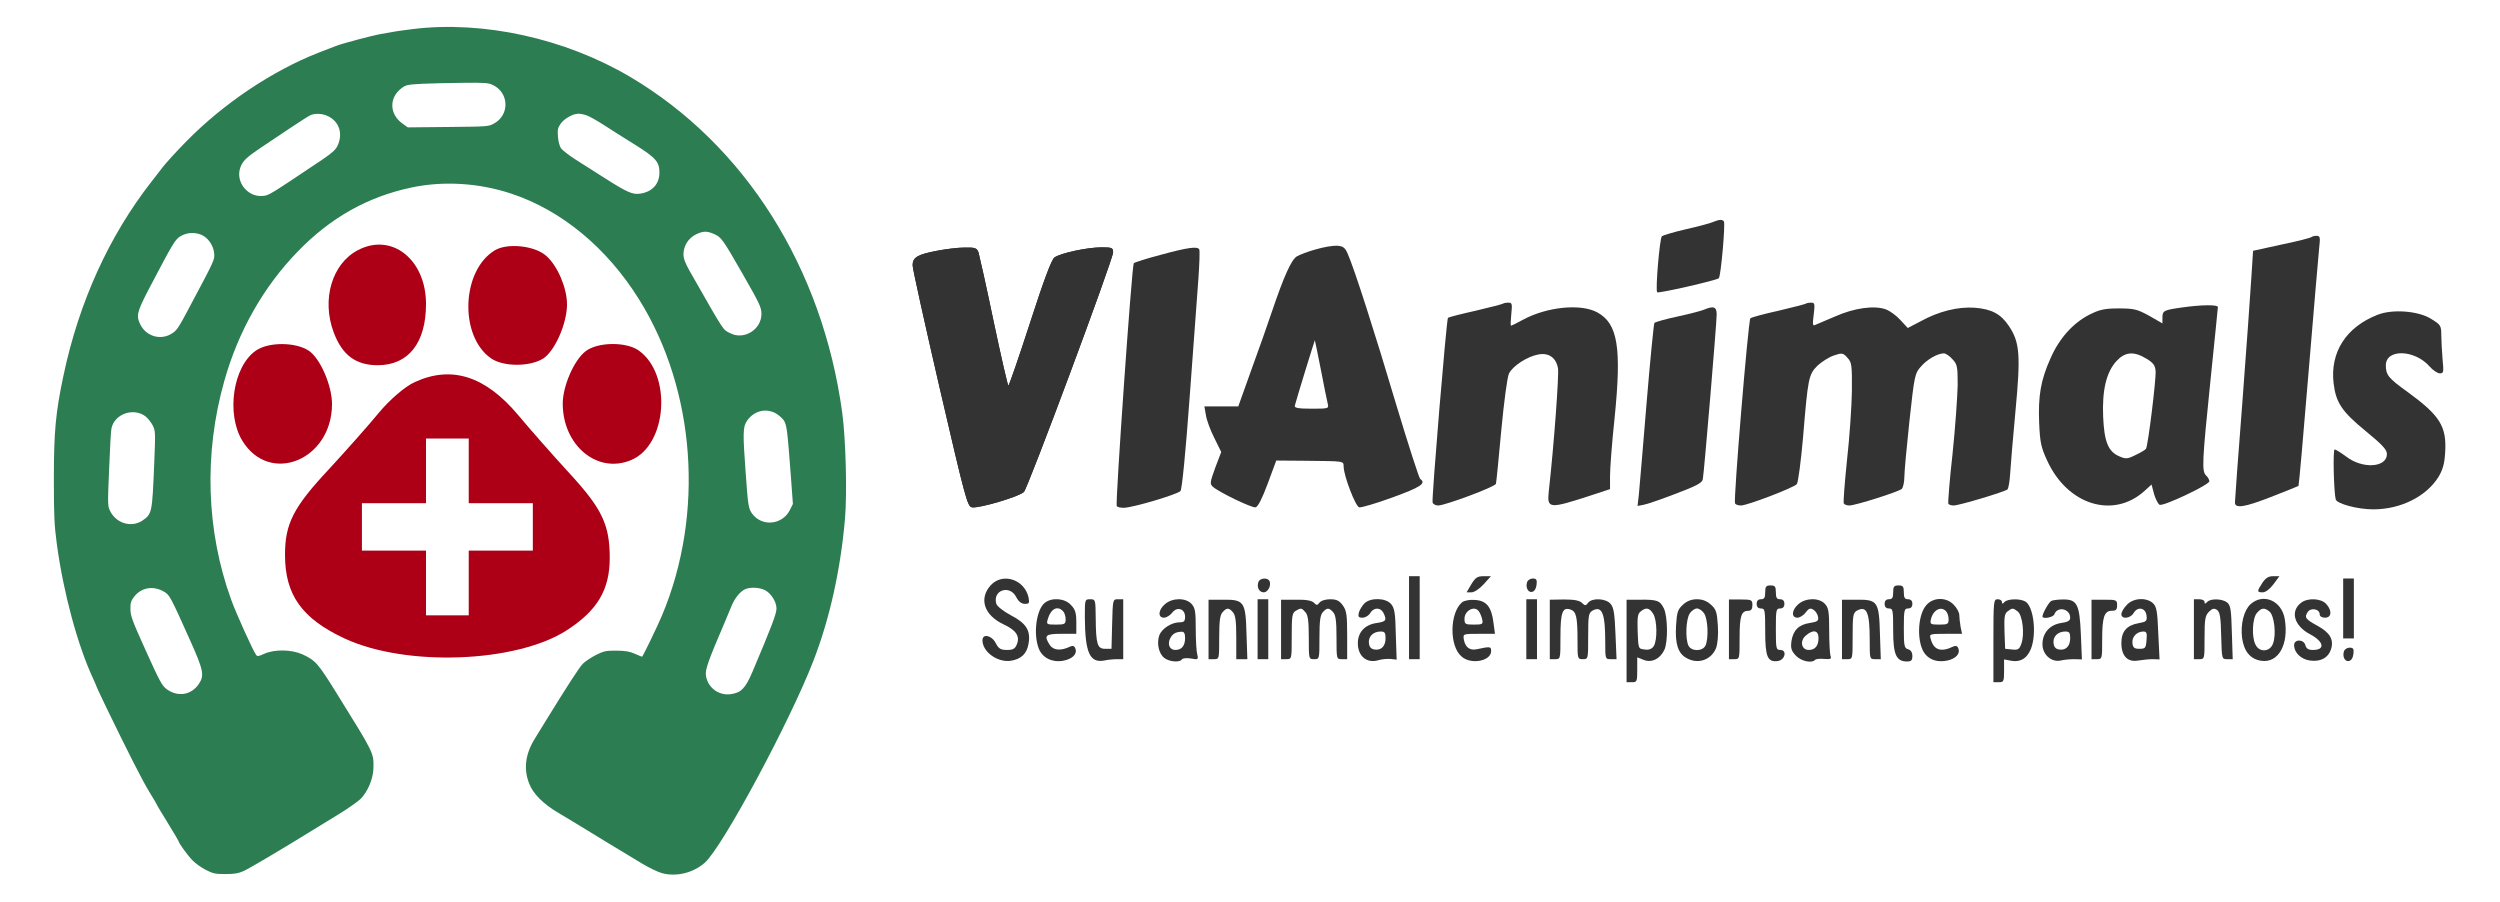 <svg width="1114" height="402" viewBox="0 0 1114 402" fill="none" xmlns="http://www.w3.org/2000/svg">
<path d="M114.055 156.204C103.774 163.313 100.728 184.449 107.963 196.362C120.148 216.346 147.945 205.009 147.945 180.03C147.945 171.767 142.614 159.47 137.473 156.204C131.571 152.361 119.576 152.361 114.055 156.204Z" fill="#AD0016"/>
<path d="M184.88 170.231C180.501 172.152 173.457 178.301 168.697 184.066C164.128 189.638 154.037 200.975 146.421 209.237C130.619 226.146 127.002 233.447 127.002 247.282C127.002 265.152 134.617 275.72 153.656 284.558C181.072 297.24 230.003 295.319 252.469 280.908C266.177 272.069 271.698 262.846 271.698 248.627C271.698 233.832 268.271 226.722 253.992 211.158C246.376 202.896 236.095 191.175 230.955 185.026C216.295 167.541 201.254 162.737 184.88 170.231ZM208.869 209.813V224.224H223.149H237.428V234.792V245.36H223.149H208.869V259.772V274.183H199.35H189.83V259.772V245.36H175.551H161.272V234.792V224.224H175.551H189.83V209.813V195.402H199.35H208.869V209.813Z" fill="#AD0016"/>
<path d="M159.558 111.433C147.945 117.39 143.185 133.53 148.706 148.133C152.514 158.317 158.606 162.737 168.316 162.737C182.024 162.737 189.83 152.745 189.83 135.452C189.83 115.661 174.599 103.555 159.558 111.433Z" fill="#AD0016"/>
<path d="M260.846 156.588C255.705 160.623 250.755 172.152 250.755 179.838C250.755 198.476 266.177 211.35 281.218 205.009C297.401 198.284 299.495 166.772 284.645 156.204C278.933 152.169 266.177 152.361 260.846 156.588Z" fill="#AD0016"/>
<path d="M220.674 111.434C205.633 120.273 204.49 149.671 218.77 159.663C224.291 163.506 236.286 163.506 242.188 159.663C247.328 156.204 252.659 144.099 252.659 135.645C252.659 128.343 248.471 118.544 243.52 114.124C238.57 109.513 226.385 108.168 220.674 111.434Z" fill="#AD0016"/>
<path d="M183.903 12.953C177.505 13.738 176.53 13.919 169.583 15.186C165.743 15.85 151.971 19.53 149.656 20.496C148.863 20.798 145.39 22.185 141.855 23.513C121.258 31.599 99.503 46.201 83.05 62.976C78.418 67.683 74.274 72.269 72.69 74.26C72.02 75.165 69.765 78.062 67.632 80.777C48.619 105.034 35.152 134.662 28.266 167.427C24.792 183.78 24 192.409 24 213.287C24 229.881 24.183 233.984 25.341 242.553C28.266 264.215 34.664 287.869 41.672 302.773C42.464 304.523 43.135 306.092 43.135 306.213C43.135 306.334 44.841 309.954 46.852 314.178C56.968 335.056 63.427 347.788 66.535 352.857C68.424 355.934 69.948 358.529 69.948 358.65C69.948 358.831 72.142 362.451 74.823 366.796C77.504 371.201 79.698 374.882 79.698 375.063C79.698 375.726 83.598 381.157 85.731 383.329C86.95 384.597 89.57 386.527 91.581 387.553C94.872 389.243 95.786 389.484 100.417 389.484C104.561 389.484 106.206 389.182 108.644 388.096C111.264 386.89 125.646 378.381 139.113 370.054C141.49 368.606 146.791 365.348 150.935 362.813C155.079 360.279 159.406 357.201 160.625 356.055C163.915 352.736 166.353 346.883 166.414 342.116C166.536 335.479 166.658 335.72 150.387 309.532C141.734 295.532 140.637 294.326 134.848 291.61C129.911 289.378 122.416 289.257 117.785 291.309C115.042 292.576 114.677 292.576 114.067 291.731C112.727 289.921 105.109 273.085 103.038 267.293C91.886 236.579 90.789 202.184 99.93 169.841C106.145 147.635 117.48 127.662 132.776 111.974C147.34 96.949 163.915 87.656 183.355 83.553C197.614 80.536 213.398 81.501 227.779 86.268C250.204 93.69 270.375 110.344 284.757 133.395C309.985 173.763 314.007 228.976 294.994 274.232C292.923 279.18 286.402 292.636 286.097 292.636C285.915 292.636 284.513 292.033 282.868 291.309C280.552 290.283 278.724 289.981 274.641 289.921C269.949 289.921 269.095 290.102 265.439 291.912C263.245 293.058 260.625 294.808 259.65 295.834C258.005 297.584 253.069 305.187 243.136 321.298C241.307 324.255 239.175 327.694 238.504 328.841C234.117 335.78 233.203 342.478 235.762 349.055C237.468 353.641 242.039 358.227 248.803 362.21C251.484 363.779 255.445 366.192 257.639 367.52C261.478 369.934 275.25 378.261 286.158 384.838C289.083 386.588 292.923 388.458 294.751 389.001C301.21 390.872 308.888 389.001 314.068 384.416C321.99 377.356 351.972 321.54 362.454 294.446C369.705 275.74 374.58 253.836 376.53 231.088C377.505 219.683 376.896 195.969 375.312 184.021C366.536 119.335 331.984 64.545 280.796 34.254C251.789 17.117 215.348 9.091 183.903 12.953ZM219.857 37.995C226.804 41.495 227.109 51.089 220.284 54.951C217.724 56.399 217.541 56.399 199.747 56.58L181.709 56.761L179.272 55.011C173.483 50.848 173.3 43.546 178.906 39.322C180.856 37.814 181.648 37.693 188.108 37.331C192.008 37.15 200.174 36.969 206.329 36.909C216.323 36.788 217.724 36.909 219.857 37.995ZM145.573 51.511C150.996 53.744 153.007 59.295 150.448 64.847C149.595 66.718 148.071 68.105 143.623 71.122C119.857 87.052 119.918 86.992 117.297 87.294C110.472 88.078 104.866 81.139 107.059 74.743C108.095 71.786 109.741 70.157 115.957 65.993C119.003 64.002 124.975 59.959 129.302 57.063C133.629 54.166 137.712 51.572 138.443 51.27C140.393 50.486 143.318 50.546 145.573 51.511ZM261.356 51.391C262.514 51.753 266.049 53.744 269.217 55.796C272.386 57.847 278.541 61.77 282.868 64.424C292.252 70.278 293.898 72.209 293.837 76.975C293.837 81.984 290.607 85.484 285.366 86.268C281.893 86.811 279.577 85.785 269.522 79.389C265.5 76.794 259.711 73.114 256.603 71.183C253.556 69.252 250.57 66.898 249.961 66.054C249.351 65.149 248.742 62.856 248.62 60.864C248.376 57.847 248.559 56.942 249.778 55.192C251.362 52.899 255.141 50.727 257.7 50.667C258.553 50.667 260.198 50.968 261.356 51.391ZM318.395 104.371C321.32 105.638 322.295 106.965 330.461 121.266C338.566 135.386 339.297 136.955 339.297 139.912C339.297 146.791 331.619 151.618 325.525 148.541C321.929 146.73 323.27 148.722 307.365 120.844C305.232 117.042 304.562 115.232 304.562 113.301C304.562 109.56 306.695 106.181 310.046 104.491C313.337 102.862 315.043 102.862 318.395 104.371ZM89.692 104.612C92.617 105.819 95.055 109.258 95.42 112.698C95.664 115.775 96.091 114.991 84.39 136.955C79.393 146.429 78.662 147.515 75.981 148.963C71.228 151.618 65.195 149.747 62.635 144.799C60.563 140.817 60.99 139.067 66.231 128.99C77.321 107.87 78.053 106.603 80.612 105.155C83.415 103.586 86.767 103.405 89.692 104.612ZM345.391 184.021C346.67 184.685 348.316 186.073 349.108 187.099C350.571 189.15 350.814 191.021 352.399 212.02L353.313 224.571L351.972 227.286C348.56 233.984 339.419 234.829 335.092 228.795C333.508 226.562 333.325 225.295 332.289 210.934C330.948 192.711 331.009 190.237 332.898 187.461C335.884 183.177 340.942 181.789 345.391 184.021ZM64.829 185.53C65.865 186.314 67.327 188.185 68.059 189.573C69.278 192.107 69.278 192.65 68.729 206.348C67.815 228.674 67.754 229.036 63.427 231.993C58.613 235.191 51.91 233.26 49.168 227.89C47.949 225.597 47.949 225.054 48.619 209.184C48.985 200.133 49.411 191.986 49.655 190.961C50.935 184.504 59.405 181.427 64.829 185.53ZM73.117 263.672C75.554 265.06 76.042 265.965 84.634 285.154C90.789 298.912 91.154 300.963 88.534 304.885C85.183 309.713 79.271 310.678 74.396 307.178C72.263 305.67 71.288 303.92 65.073 290.162C58.979 276.706 58.126 274.413 58.126 271.456C58.065 268.741 58.369 267.715 59.71 265.965C62.94 261.741 68.302 260.836 73.117 263.672ZM341.064 263.069C343.745 264.577 346 268.258 346 271.154C346 273.508 343.867 279.12 335.275 299.394C332.106 306.877 330.156 308.747 325.403 309.351C320.04 309.954 315.287 306.273 314.556 300.963C314.19 298.369 315.592 294.386 323.087 276.947C323.879 275.137 325.159 271.999 325.951 270.068C327.414 266.448 329.973 263.37 332.228 262.465C334.605 261.5 338.748 261.802 341.064 263.069Z" fill="#2C7D51"/>
<path d="M517.379 113.5C511.106 115.143 505.594 116.889 505.214 117.3C504.359 118.224 496.946 224.22 497.611 225.453C497.801 225.966 499.227 226.274 500.747 226.274C504.549 226.274 524.697 220.317 526.027 218.776C526.692 218.057 528.308 201.727 530.114 176.974C531.729 154.686 533.535 130.858 534.01 124.182C534.485 117.505 534.675 111.548 534.39 111.138C533.63 109.7 529.448 110.213 517.379 113.5Z" fill="#333333"/>
<path d="M417.495 111.754C408.751 113.397 406.661 114.733 406.661 118.225C406.661 119.765 412.173 144.518 418.825 173.379C430.325 222.885 431.085 225.761 433.176 226.069C436.312 226.583 454.369 221.242 456.27 219.188C458.171 217.133 495.995 115.554 495.995 112.473C495.995 110.419 495.52 110.213 490.863 110.213C484.591 110.213 472.521 112.781 469.86 114.733C468.53 115.76 465.203 124.593 458.931 144.005C453.989 159.308 449.617 171.839 449.332 171.839C449.047 171.839 446.101 159 442.775 143.286C439.543 127.674 436.407 113.808 436.027 112.473C435.267 110.522 434.602 110.213 429.755 110.316C426.713 110.316 421.201 111.035 417.495 111.754Z" fill="#333333"/>
<path d="M417.495 111.754C408.751 113.397 406.661 114.733 406.661 118.225C406.661 119.765 412.173 144.518 418.825 173.379C430.325 222.885 431.085 225.761 433.176 226.069C436.312 226.583 454.369 221.242 456.27 219.188C458.171 217.133 495.995 115.554 495.995 112.473C495.995 110.419 495.52 110.213 490.863 110.213C484.591 110.213 472.521 112.781 469.86 114.733C468.53 115.76 465.203 124.593 458.931 144.005C453.989 159.308 449.617 171.839 449.332 171.839C449.047 171.839 446.101 159 442.775 143.286C439.543 127.674 436.407 113.808 436.027 112.473C435.267 110.522 434.602 110.213 429.755 110.316C426.713 110.316 421.201 111.035 417.495 111.754Z" fill="#333333"/>
<path d="M586.281 111.138C582.859 112.062 579.153 113.5 577.917 114.219C575.446 115.657 572.12 123.052 566.798 138.767C564.992 144.21 560.811 156.022 557.579 164.855L551.782 181.083H544.179H536.671L537.337 184.883C537.622 187.04 539.332 191.662 541.043 195.051L544.179 201.419L541.518 208.403C539.142 214.977 539.047 215.593 540.473 216.928C543.324 219.393 557.769 226.377 559.48 226.069C560.526 225.864 562.426 222.166 564.897 215.49L568.699 205.219L581.529 205.322C599.396 205.527 598.635 205.322 598.73 207.992C598.825 212.203 604.052 225.761 605.668 226.069C606.523 226.275 613.176 224.323 620.494 221.653C632.944 217.133 635.7 215.387 632.849 213.436C632.374 213.128 627.622 198.44 622.3 180.774C612.606 148.113 603.482 119.765 600.631 113.295C599.396 110.316 598.54 109.7 595.784 109.494C593.979 109.392 589.702 110.111 586.281 111.138ZM588.561 164.649C589.892 171.736 591.318 178.515 591.603 179.747C592.173 182.11 592.078 182.11 584.38 182.11C578.678 182.11 576.682 181.802 576.967 180.774C577.537 178.412 585.805 151.502 585.9 151.605C585.995 151.708 587.136 157.562 588.561 164.649Z" fill="#333333"/>
<path d="M669.818 135.274C669.628 135.48 664.116 136.917 657.558 138.458C651.096 139.896 645.489 141.334 645.204 141.642C644.538 142.464 637.886 222.371 638.361 223.912C638.551 224.631 639.691 225.247 640.832 225.247C643.968 225.247 666.207 216.928 666.587 215.592C666.777 214.976 667.822 204.294 668.963 191.867C670.198 178.823 671.624 168.141 672.384 166.498C674 163.108 680.462 158.897 685.404 157.973C690.061 157.048 693.387 159.308 694.243 164.135C694.718 167.011 692.532 197.413 690.156 218.776C689.301 226.89 690.061 226.89 709.639 220.523L717.432 217.955V211.998C717.432 208.711 718.287 197.31 719.427 186.629C722.659 154.892 720.948 144.21 711.729 139.177C704.317 135.171 689.206 136.712 678.466 142.566C675.9 144.004 673.525 145.134 673.334 145.134C673.049 145.134 673.144 142.772 673.429 139.999C673.905 135.377 673.81 134.863 672.099 134.863C671.054 134.863 670.008 135.069 669.818 135.274Z" fill="#333333"/>
<path d="M759.438 137.945C758.298 138.458 752.88 139.896 747.558 141.026C742.236 142.156 737.579 143.491 737.199 143.902C736.914 144.313 735.299 160.541 733.683 180.056C732.067 199.57 730.547 217.75 730.262 220.523L729.691 225.453L732.352 224.939C733.778 224.734 740.24 222.474 746.703 220.009C755.922 216.517 758.488 215.182 758.773 213.539C759.343 210.663 764.95 144.005 764.95 140.102C764.95 136.712 763.62 136.199 759.438 137.945Z" fill="#333333"/>
<path d="M763.334 98.916C762.289 99.429 756.872 100.867 751.455 102.1C746.133 103.332 741.191 104.77 740.526 105.284C739.575 106.105 737.579 129.318 738.435 130.242C739.005 130.858 765.045 124.901 765.9 123.977C766.851 122.95 768.847 99.943 768.181 98.71C767.611 97.683 765.995 97.786 763.334 98.916Z" fill="#333333"/>
<path d="M804.771 135.274C804.581 135.48 799.068 136.917 792.511 138.458C785.953 139.896 780.346 141.437 779.966 141.847C779.016 142.875 772.363 223.09 773.123 224.323C773.408 224.836 774.549 225.247 775.784 225.247C778.54 225.247 799.353 217.339 800.684 215.695C801.254 214.976 802.49 205.63 803.44 194.948C805.626 168.346 805.911 166.908 809.903 162.903C811.803 161.157 815.035 159.103 817.22 158.384C820.832 157.151 821.307 157.254 823.208 159.411C825.108 161.465 825.299 162.492 825.204 174.201C825.108 181.082 824.158 195.051 823.018 205.116C821.972 215.182 821.307 223.912 821.592 224.323C821.877 224.836 822.923 225.247 824.063 225.247C826.724 225.247 845.922 219.187 847.442 217.852C848.012 217.236 848.583 214.874 848.583 212.511C848.583 210.252 849.628 198.851 850.863 187.45C853.049 167.422 853.239 166.395 855.9 163.416C858.561 160.232 863.408 157.459 866.164 157.459C867.02 157.459 868.73 158.589 869.966 160.027C872.152 162.287 872.342 163.314 872.342 171.53C872.247 176.46 871.296 190.223 870.061 202.138C868.73 213.949 867.97 224.015 868.16 224.425C868.445 224.939 869.491 225.247 870.536 225.247C873.007 225.247 893.535 219.085 894.581 218.057C894.961 217.544 895.531 214.463 895.721 211.176C895.911 207.889 896.956 195.256 898.097 183.136C900.473 158.075 899.998 152.529 895.151 145.237C891.539 139.896 887.548 137.739 879.945 137.123C872.532 136.609 863.979 138.664 855.805 143.183L850.103 146.161L846.872 142.669C845.161 140.718 842.215 138.561 840.314 137.842C835.087 135.993 826.249 137.226 817.696 141.026C813.514 142.772 809.522 144.518 808.762 144.826C807.717 145.34 807.622 144.415 808.192 140.204C808.762 135.377 808.667 134.863 807.051 134.863C806.006 134.863 804.961 135.069 804.771 135.274Z" fill="#333333"/>
<path d="M972.226 137.02C964.148 138.15 963.577 138.458 963.577 141.539V144.107L957.685 140.718C952.458 137.842 950.937 137.431 944.19 137.431C937.822 137.431 935.542 137.944 931.075 140.204C923.757 143.901 917.58 150.783 913.683 159.719C909.311 169.476 908.171 176.46 908.646 188.477C909.026 197.105 909.501 199.364 912.162 205.116C921.191 225.042 941.719 231.409 955.689 218.674L958.731 215.9L959.871 220.214C960.536 222.474 961.677 224.631 962.342 224.939C964.148 225.658 984.486 216.003 984.486 214.462C984.486 213.744 983.82 212.614 983.06 211.895C981.064 210.046 981.254 205.938 984.961 169.784C986.766 152.118 988.287 137.328 988.287 136.815C988.287 135.685 980.779 135.787 972.226 137.02ZM956.45 159.821C959.491 161.67 960.346 162.8 960.536 165.368C960.821 168.757 957.21 198.337 956.26 199.981C955.974 200.391 953.884 201.727 951.603 202.754C947.896 204.602 947.231 204.602 944.19 203.267C939.343 201.11 937.632 196.694 937.157 185.601C936.682 173.79 938.583 165.778 943.144 160.848C946.946 156.74 950.842 156.432 956.45 159.821Z" fill="#333333"/>
<path d="M1029.91 105.694C1029.53 106.002 1023.64 107.543 1016.61 108.981L1003.97 111.754L1003.21 123.566C1002.83 130.036 1001.02 154.995 999.216 179.028C997.316 203.062 995.89 223.193 995.89 223.912C995.89 226.685 1000.07 226.069 1011.67 221.55C1018.41 218.982 1024.02 216.62 1024.21 216.517C1024.4 216.414 1026.4 193.716 1028.68 166.087C1030.96 138.458 1033.14 113.397 1033.43 110.419C1034 105.592 1033.81 105.078 1032.19 105.078C1031.24 105.078 1030.2 105.386 1029.91 105.694Z" fill="#333333"/>
<path d="M441.494 260.76C436.077 266.717 438.453 274.112 447.196 278.22C452.803 280.788 454.609 283.561 453.088 287.156C452.328 289.108 451.378 289.621 448.717 289.621C445.961 289.621 445.01 289.108 443.68 286.54C441.874 283.048 437.787 282.226 437.787 285.307C437.787 290.443 444.44 295.27 450.332 294.448C454.989 293.729 457.555 291.367 458.315 286.848C459.361 280.994 457.27 277.707 450.522 274.215C447.101 272.366 444.345 270.209 443.965 269.079C442.159 263.019 449.857 260.349 452.803 265.998C453.849 268.052 455.179 269.079 456.7 269.079C458.601 269.079 458.791 268.771 458.315 266.203C456.51 258.192 446.816 255.008 441.494 260.76Z" fill="#333333"/>
<path d="M465.633 268.566C461.832 271.442 460.311 282.431 462.877 289.005C464.493 293.113 468.77 295.27 473.616 294.448C477.798 293.729 480.079 291.47 479.224 289.107C478.843 287.875 478.083 287.567 476.943 288.08C472.761 290.135 469.435 289.826 467.819 287.464C465.063 283.15 465.728 282.431 472.951 282.431H479.604V277.296C479.604 273.085 479.129 271.544 477.228 269.593C474.567 266.614 468.865 266.101 465.633 268.566ZM473.711 272.366C474.377 273.085 474.852 274.625 474.852 275.961C474.852 278.118 474.377 278.323 470.48 278.323C466.489 278.323 466.204 278.22 466.869 275.961C468.199 271.236 471.241 269.695 473.711 272.366Z" fill="#333333"/>
<path d="M483.405 274.933C483.5 290.853 485.591 295.475 491.959 294.345C493.764 293.934 496.425 293.729 497.946 293.729H500.512V280.377V267.025H498.136C495.855 267.025 495.855 267.127 495.57 278.014L495.285 289.107H492.434C489.012 289.107 488.347 287.155 488.252 275.447C488.157 267.127 488.157 267.025 485.781 267.025C483.405 267.025 483.405 267.127 483.405 274.933Z" fill="#333333"/>
<path d="M519.139 269.181C516.098 271.749 515.813 275.241 518.664 275.241C519.709 275.241 521.42 274.214 522.275 273.084C524.461 270.106 528.073 271.236 528.073 274.83C528.073 276.782 527.597 277.295 525.697 277.295C521.99 277.295 517.619 280.171 516.573 283.15C515.338 286.745 516.383 291.367 518.854 293.215C521.135 294.961 525.792 295.27 526.647 293.832C526.932 293.318 528.738 293.113 530.639 293.421C533.87 294.037 534.06 293.934 533.49 291.572C533.11 290.237 532.824 285.101 532.824 280.069C532.824 272.468 532.539 270.825 530.924 269.079C528.358 266.306 522.465 266.306 519.139 269.181ZM528.073 284.28C528.073 287.772 526.552 289.621 523.701 289.621C521.23 289.621 520.09 287.156 521.42 284.485C522.465 282.431 523.796 281.609 526.457 281.507C527.597 281.404 528.073 282.225 528.073 284.28Z" fill="#333333"/>
<path d="M538.527 280.48V293.729H540.903C543.279 293.729 543.279 293.729 543.279 284.075C543.279 276.577 543.659 274.009 544.799 272.777C546.605 270.722 547.555 270.722 549.361 272.777C550.501 274.009 550.881 276.577 550.881 284.075V293.729H553.352H555.823L555.443 282.534C555.063 268.155 554.398 267.128 545.084 267.23H538.527V280.48Z" fill="#333333"/>
<path d="M560.385 280.377V293.729H562.761H565.137V280.377V267.025H562.761H560.385V280.377Z" fill="#333333"/>
<path d="M560.765 259.322C559.91 261.684 561.051 263.944 563.141 263.944C565.042 263.944 566.658 260.657 565.612 258.808C564.757 257.268 561.336 257.576 560.765 259.322Z" fill="#333333"/>
<path d="M570.839 280.48V293.729H573.215C575.591 293.729 575.591 293.729 575.591 283.458C575.591 274.42 575.781 273.187 577.397 272.16C579.773 270.825 579.963 270.825 581.673 272.777C582.814 274.009 583.194 276.577 583.194 284.075C583.194 293.729 583.194 293.729 585.57 293.729C587.946 293.729 587.946 293.729 587.946 284.075C587.946 276.577 588.326 274.009 589.466 272.777C591.272 270.722 592.223 270.722 594.028 272.777C595.169 274.009 595.549 276.577 595.549 284.075C595.549 293.729 595.549 293.729 597.925 293.729H600.301V283.047C600.301 273.906 600.016 272.058 598.305 269.695C596.784 267.641 595.549 267.025 592.698 267.025C590.702 267.025 588.611 267.641 587.946 268.566C586.996 269.798 586.615 269.798 585.475 268.566C584.525 267.641 582.054 267.128 577.492 267.23H570.839V280.48Z" fill="#333333"/>
<path d="M608.094 268.771C607.048 269.798 605.908 271.647 605.528 272.879C605.053 274.831 605.338 275.242 607.143 275.242C608.379 275.242 609.899 274.317 610.565 273.187C612.085 270.62 615.127 270.517 616.457 273.085C618.073 276.371 617.597 276.988 613.511 277.604C608.189 278.323 605.053 281.712 605.053 286.642C605.053 292.497 609.139 295.783 614.366 294.14C615.792 293.729 618.168 293.524 619.593 293.627L622.349 293.935L621.969 282.637C621.779 273.29 621.399 270.928 619.878 269.182C617.597 266.409 610.85 266.203 608.094 268.771ZM617.407 284.383C617.407 287.875 615.507 289.929 612.465 289.415C610.945 289.21 610.185 288.286 609.995 286.642C609.614 283.664 611.895 281.404 615.222 281.404C617.027 281.404 617.407 281.918 617.407 284.383Z" fill="#333333"/>
<path d="M627.862 275.242V293.729H630.237H632.613V275.242V256.754H630.237H627.862V275.242Z" fill="#333333"/>
<path d="M651.526 268.36C645.918 273.085 645.728 287.978 651.336 292.6C655.517 296.297 664.451 294.551 664.451 290.135C664.451 288.08 664.166 287.978 657.988 289.313C654.947 289.929 652.951 288.491 652.286 284.999C651.906 282.431 651.906 282.431 659.034 282.431H666.161L665.496 277.501C664.641 270.414 662.36 267.641 657.228 267.333C654.947 267.128 652.381 267.641 651.526 268.36ZM658.939 272.366C659.509 273.085 660.174 274.728 660.459 275.961C660.934 278.118 660.649 278.323 656.753 278.323C652.951 278.323 652.571 278.118 652.571 275.755C652.571 272.058 657.038 269.696 658.939 272.366Z" fill="#333333"/>
<path d="M655.612 260.349L653.521 263.944H655.707C656.943 263.944 659.224 262.403 661.124 260.349L664.356 256.754H661.029C658.368 256.754 657.418 257.37 655.612 260.349Z" fill="#333333"/>
<path d="M680.132 280.377V293.729H682.508H684.884V280.377V267.025H682.508H680.132V280.377Z" fill="#333333"/>
<path d="M680.512 259.322C679.657 261.684 680.892 264.149 682.698 263.739C683.743 263.533 684.503 262.301 684.694 260.555C684.979 258.295 684.599 257.781 682.983 257.781C681.937 257.781 680.797 258.5 680.512 259.322Z" fill="#333333"/>
<path d="M690.586 280.48V293.729H692.962C695.338 293.729 695.338 293.729 695.338 283.561C695.338 272.777 696.288 270.312 699.9 271.647C702.371 272.468 702.941 275.036 702.941 285.204C702.941 293.626 702.941 293.729 705.317 293.729C707.693 293.729 707.693 293.729 707.693 283.458C707.693 274.42 707.883 273.187 709.498 272.16C713.87 269.695 715.296 273.187 715.296 286.129C715.296 293.626 715.296 293.729 717.766 293.729H720.332L719.857 282.431C719.477 273.393 719.097 270.722 717.671 269.079C715.581 266.614 709.498 266.306 707.693 268.566C706.647 270.003 706.267 270.003 704.936 268.668C703.796 267.538 701.325 267.128 696.953 267.128L690.586 267.23V280.48Z" fill="#333333"/>
<path d="M724.799 285.615V304H727.175C729.456 304 729.551 303.692 729.551 298.454V292.907L732.402 294.037C735.918 295.475 739.72 293.626 741.621 289.621C743.331 286.026 743.141 274.728 741.431 271.133C739.72 267.641 738.484 267.128 730.786 267.23H724.799V285.615ZM736.584 273.393C738.484 276.166 738.58 285.41 736.869 287.977C736.014 289.21 734.683 289.723 732.877 289.415C730.026 289.107 730.026 289.107 729.741 281.404C729.551 275.036 729.741 273.495 731.072 272.468C733.448 270.517 734.968 270.825 736.584 273.393Z" fill="#333333"/>
<path d="M749.889 269.49C747.608 271.544 747.228 272.777 746.848 278.734C746.373 286.848 747.703 291.162 751.505 293.216C756.637 296.194 762.624 294.037 764.715 288.697C765.38 286.745 765.76 282.842 765.475 278.734C765.095 272.777 764.715 271.544 762.434 269.49C760.723 267.847 758.632 267.025 756.161 267.025C753.69 267.025 751.6 267.847 749.889 269.49ZM759.393 273.393C761.103 276.063 761.388 284.588 759.963 287.669C758.632 290.34 753.69 290.34 752.36 287.669C750.934 284.588 751.22 276.063 752.93 273.393C753.69 272.16 755.211 271.133 756.161 271.133C757.112 271.133 758.632 272.16 759.393 273.393Z" fill="#333333"/>
<path d="M770.417 280.48V293.729H772.793C775.169 293.729 775.169 293.729 775.169 284.177C775.169 274.317 775.929 272.16 779.16 272.16C780.301 272.16 780.871 271.339 780.871 269.695C780.871 267.333 780.586 267.128 775.644 267.128H770.417V280.48Z" fill="#333333"/>
<path d="M786.573 263.944C786.573 266.306 786.193 267.025 784.672 267.025C783.437 267.025 782.772 267.744 782.772 269.079C782.772 270.414 783.437 271.133 784.672 271.133C786.478 271.133 786.573 271.852 786.573 281.302C786.573 292.702 787.619 295.167 792.18 294.551C795.412 294.14 796.457 289.621 793.321 289.621C791.42 289.621 791.325 289.005 791.325 280.377C791.325 271.852 791.42 271.133 793.226 271.133C794.461 271.133 795.127 270.414 795.127 269.079C795.127 267.744 794.461 267.025 793.226 267.025C791.705 267.025 791.325 266.306 791.325 263.944C791.325 261.376 790.945 260.863 788.949 260.863C786.953 260.863 786.573 261.376 786.573 263.944Z" fill="#333333"/>
<path d="M801.399 269.181C798.358 271.749 798.073 275.241 800.924 275.241C801.969 275.241 803.68 274.214 804.63 272.879C806.056 271.03 806.721 270.825 808.147 271.749C809.097 272.365 809.952 273.803 810.142 274.933C810.428 276.679 809.762 277.09 806.436 277.604C801.589 278.322 799.023 280.788 798.263 285.718C797.883 288.799 798.168 289.929 800.164 292.085C802.539 294.653 807.291 295.68 808.812 294.037C809.192 293.626 810.998 293.421 812.899 293.626C815.75 293.832 816.225 293.626 815.655 292.188C815.369 291.264 815.084 286.128 815.084 280.788C815.084 272.468 814.799 270.825 813.184 269.079C810.618 266.306 804.725 266.306 801.399 269.181ZM810.332 284.28C810.332 287.772 808.812 289.62 805.961 289.62C802.73 289.62 801.874 285.615 804.63 283.253C807.862 280.377 810.332 280.788 810.332 284.28Z" fill="#333333"/>
<path d="M820.787 280.48V293.729H823.162C825.538 293.729 825.538 293.729 825.538 283.458C825.538 274.42 825.728 273.187 827.344 272.16C831.811 269.695 833.141 272.674 833.141 285.204C833.141 293.729 833.141 293.729 835.612 293.729H838.083L837.703 282.534C837.323 268.052 836.658 267.128 827.344 267.23H820.787V280.48Z" fill="#333333"/>
<path d="M843.595 263.944C843.595 266.306 843.215 267.025 841.695 267.025C840.459 267.025 839.794 267.744 839.794 269.079C839.794 270.414 840.459 271.133 841.695 271.133C843.5 271.133 843.595 271.852 843.595 280.891C843.595 291.675 844.926 294.756 849.773 294.756C851.674 294.756 852.149 294.243 852.149 292.291C852.149 290.751 851.483 289.621 850.248 289.313C848.537 288.799 848.347 287.875 848.347 279.966C848.347 271.852 848.537 271.133 850.248 271.133C851.483 271.133 852.149 270.414 852.149 269.079C852.149 267.744 851.483 267.025 850.248 267.025C848.727 267.025 848.347 266.306 848.347 263.944C848.347 261.376 847.967 260.862 845.971 260.862C843.975 260.862 843.595 261.376 843.595 263.944Z" fill="#333333"/>
<path d="M858.326 269.696C854.24 274.42 854.05 287.053 857.946 291.573C860.227 294.243 863.553 295.167 867.735 294.346C871.441 293.524 873.532 291.367 872.677 289.005C872.297 287.875 871.536 287.567 870.396 288.08C864.884 290.751 861.652 289.724 860.322 284.691C859.657 282.534 859.752 282.432 866.975 282.432H874.292L873.627 279.248C873.342 277.501 873.057 275.139 873.057 274.009C873.057 272.982 872.011 270.928 870.681 269.593C867.45 265.998 861.462 265.998 858.326 269.696ZM867.165 272.366C867.83 273.085 868.305 274.626 868.305 275.961C868.305 278.118 867.83 278.323 864.123 278.323C860.227 278.323 859.942 278.118 860.417 275.961C861.367 271.852 864.884 269.901 867.165 272.366Z" fill="#333333"/>
<path d="M888.263 285.512V304H890.639C892.825 304 893.015 303.692 893.015 298.967V293.832L896.246 294.448C900.427 295.167 903.279 293.318 904.989 289.107C907.65 282.226 906.13 270.209 902.518 268.052C900.047 266.614 894.535 266.819 893.205 268.257C892.349 269.182 892.064 269.182 892.064 268.257C892.064 267.538 891.209 267.025 890.163 267.025C888.358 267.025 888.263 267.744 888.263 285.512ZM899.097 272.468C901.283 274.214 902.233 282.739 900.713 286.848C899.857 289.313 899.192 289.723 896.626 289.415L893.49 289.107L893.205 281.404C893.015 275.036 893.205 273.495 894.535 272.468C896.626 270.825 897.006 270.825 899.097 272.468Z" fill="#333333"/>
<path d="M914.113 267.744C913.067 268.155 910.121 273.291 910.121 274.728C910.121 275.961 914.968 275.139 915.443 273.701C916.774 270.004 922.476 271.236 922.476 275.242C922.476 276.577 921.431 277.193 918.485 277.604C913.448 278.323 910.121 282.021 910.121 287.054C910.121 291.675 914.018 295.168 918.199 294.346C919.72 293.935 922.571 293.73 924.377 293.73L927.703 293.832L927.228 282.534C926.658 269.182 925.517 267.025 919.245 267.128C917.059 267.128 914.778 267.436 914.113 267.744ZM922.476 284.383C922.476 287.875 920.575 289.929 917.534 289.416C916.014 289.21 915.253 288.286 915.063 286.643C914.683 283.664 916.964 281.405 920.29 281.405C922.096 281.405 922.476 281.918 922.476 284.383Z" fill="#333333"/>
<path d="M931.98 280.48V293.729H934.356C936.732 293.729 936.732 293.626 936.732 284.896C936.732 274.933 937.682 272.16 941.008 272.16C942.909 272.16 943.384 271.647 943.384 269.695C943.384 267.333 943.099 267.23 937.682 267.23H931.98V280.48Z" fill="#333333"/>
<path d="M947.661 269.592C946.33 270.928 945.285 272.776 945.285 273.701C945.285 276.063 949.372 275.652 950.797 273.085C952.603 270.106 956.119 270.825 956.499 274.317C956.785 276.782 956.404 277.09 952.888 277.706C947.661 278.631 945.285 281.404 945.285 286.539C945.285 292.291 948.041 295.167 952.698 294.345C954.694 294.037 957.545 293.729 959.255 293.729L962.297 293.832L961.726 282.226C961.346 272.263 960.966 270.311 959.351 268.771C956.404 266.1 950.512 266.408 947.661 269.592ZM956.499 285.204C956.214 288.799 955.929 289.107 953.363 289.107C951.082 289.107 950.417 288.594 950.227 286.642C949.847 283.869 952.128 281.404 955.074 281.404C956.499 281.404 956.785 282.02 956.499 285.204Z" fill="#333333"/>
<path d="M977.598 280.377V293.729H979.974C982.349 293.729 982.349 293.729 982.349 284.177C982.349 275.755 982.635 274.317 984.345 272.571C985.771 271.133 986.626 270.928 987.862 271.749C989.192 272.674 989.572 274.831 989.762 283.356C990.047 293.729 990.047 293.729 992.423 293.729H994.894L994.514 281.815C994.229 271.441 993.944 269.798 992.423 268.463C990.143 266.717 985.011 266.614 983.49 268.257C982.635 269.182 982.349 269.182 982.349 268.257C982.349 267.538 981.304 267.025 979.974 267.025H977.598V280.377Z" fill="#333333"/>
<path d="M1002.78 269.285C999.836 272.058 998.316 278.22 999.076 284.28C999.931 290.34 1002.78 293.729 1007.63 294.448C1015.33 295.578 1019.98 287.053 1018.08 275.755C1016.66 267.538 1008.39 264.149 1002.78 269.285ZM1011.24 272.469C1013.43 274.215 1014.38 282.739 1012.86 286.745C1011.53 290.545 1006.77 290.853 1005.06 287.259C1003.26 283.869 1003.64 275.55 1005.63 273.187C1007.63 270.825 1008.96 270.62 1011.24 272.469Z" fill="#333333"/>
<path d="M1008.1 259.733C1005.63 263.533 1005.63 263.944 1008.29 263.944C1009.53 263.944 1011.43 262.506 1013.05 260.349L1015.71 256.754H1012.86C1010.86 256.754 1009.53 257.576 1008.1 259.733Z" fill="#333333"/>
<path d="M1025.4 268.565C1020.36 272.366 1022.26 278.939 1029.39 282.636C1035.57 285.923 1036.24 289.621 1030.63 289.621C1028.63 289.621 1027.68 289.004 1027.3 287.566C1026.64 284.793 1022.26 284.691 1022.26 287.464C1022.26 290.853 1025.4 293.832 1029.39 294.345C1034.14 294.962 1037.47 293.113 1038.71 289.313C1040.04 284.999 1038.23 281.917 1032.81 278.939C1027.21 275.858 1026.73 275.139 1028.35 272.674C1029.77 270.62 1033.67 271.338 1033.67 273.803C1033.67 274.625 1034.62 275.241 1036.05 275.241C1038.99 275.241 1039.28 272.057 1036.52 269.079C1034.24 266.614 1028.35 266.306 1025.4 268.565Z" fill="#333333"/>
<path d="M1044.12 271.133V284.485H1046.5H1048.88V271.133V257.781H1046.5H1044.12V271.133Z" fill="#333333"/>
<path d="M1044.5 290.134C1043.65 292.497 1044.88 294.962 1046.69 294.551C1047.73 294.346 1048.5 293.113 1048.69 291.367C1048.97 289.107 1048.59 288.594 1046.97 288.594C1045.93 288.594 1044.79 289.313 1044.5 290.134Z" fill="#333333"/>
<path d="M1059.42 140.282C1045.45 145.725 1038.23 156.921 1039.85 170.786C1040.89 179.414 1043.55 183.42 1054.1 192.047C1061.61 198.21 1063.61 200.366 1063.61 202.318C1063.61 208.378 1052.77 209.097 1045.45 203.448C1043.08 201.702 1040.8 200.264 1040.32 200.264C1039.47 200.264 1039.94 219.265 1040.8 222.552C1041.37 224.503 1050.59 226.968 1057.52 226.968C1069.78 226.968 1081.19 221.216 1086.6 212.486C1088.51 209.302 1089.27 206.632 1089.55 201.804C1090.31 189.993 1087.37 185.268 1072.73 174.587C1064.27 168.527 1063.13 167.089 1063.13 162.775C1063.13 155.38 1075.96 155.688 1082.61 163.289C1084.13 165.035 1086.22 166.37 1087.18 166.37C1088.89 166.37 1088.98 165.856 1088.41 160.105C1088.13 156.612 1087.84 151.785 1087.84 149.32C1087.84 145.109 1087.56 144.698 1083.37 142.131C1077.77 138.536 1066.08 137.611 1059.42 140.282Z" fill="#333333"/>
</svg>

